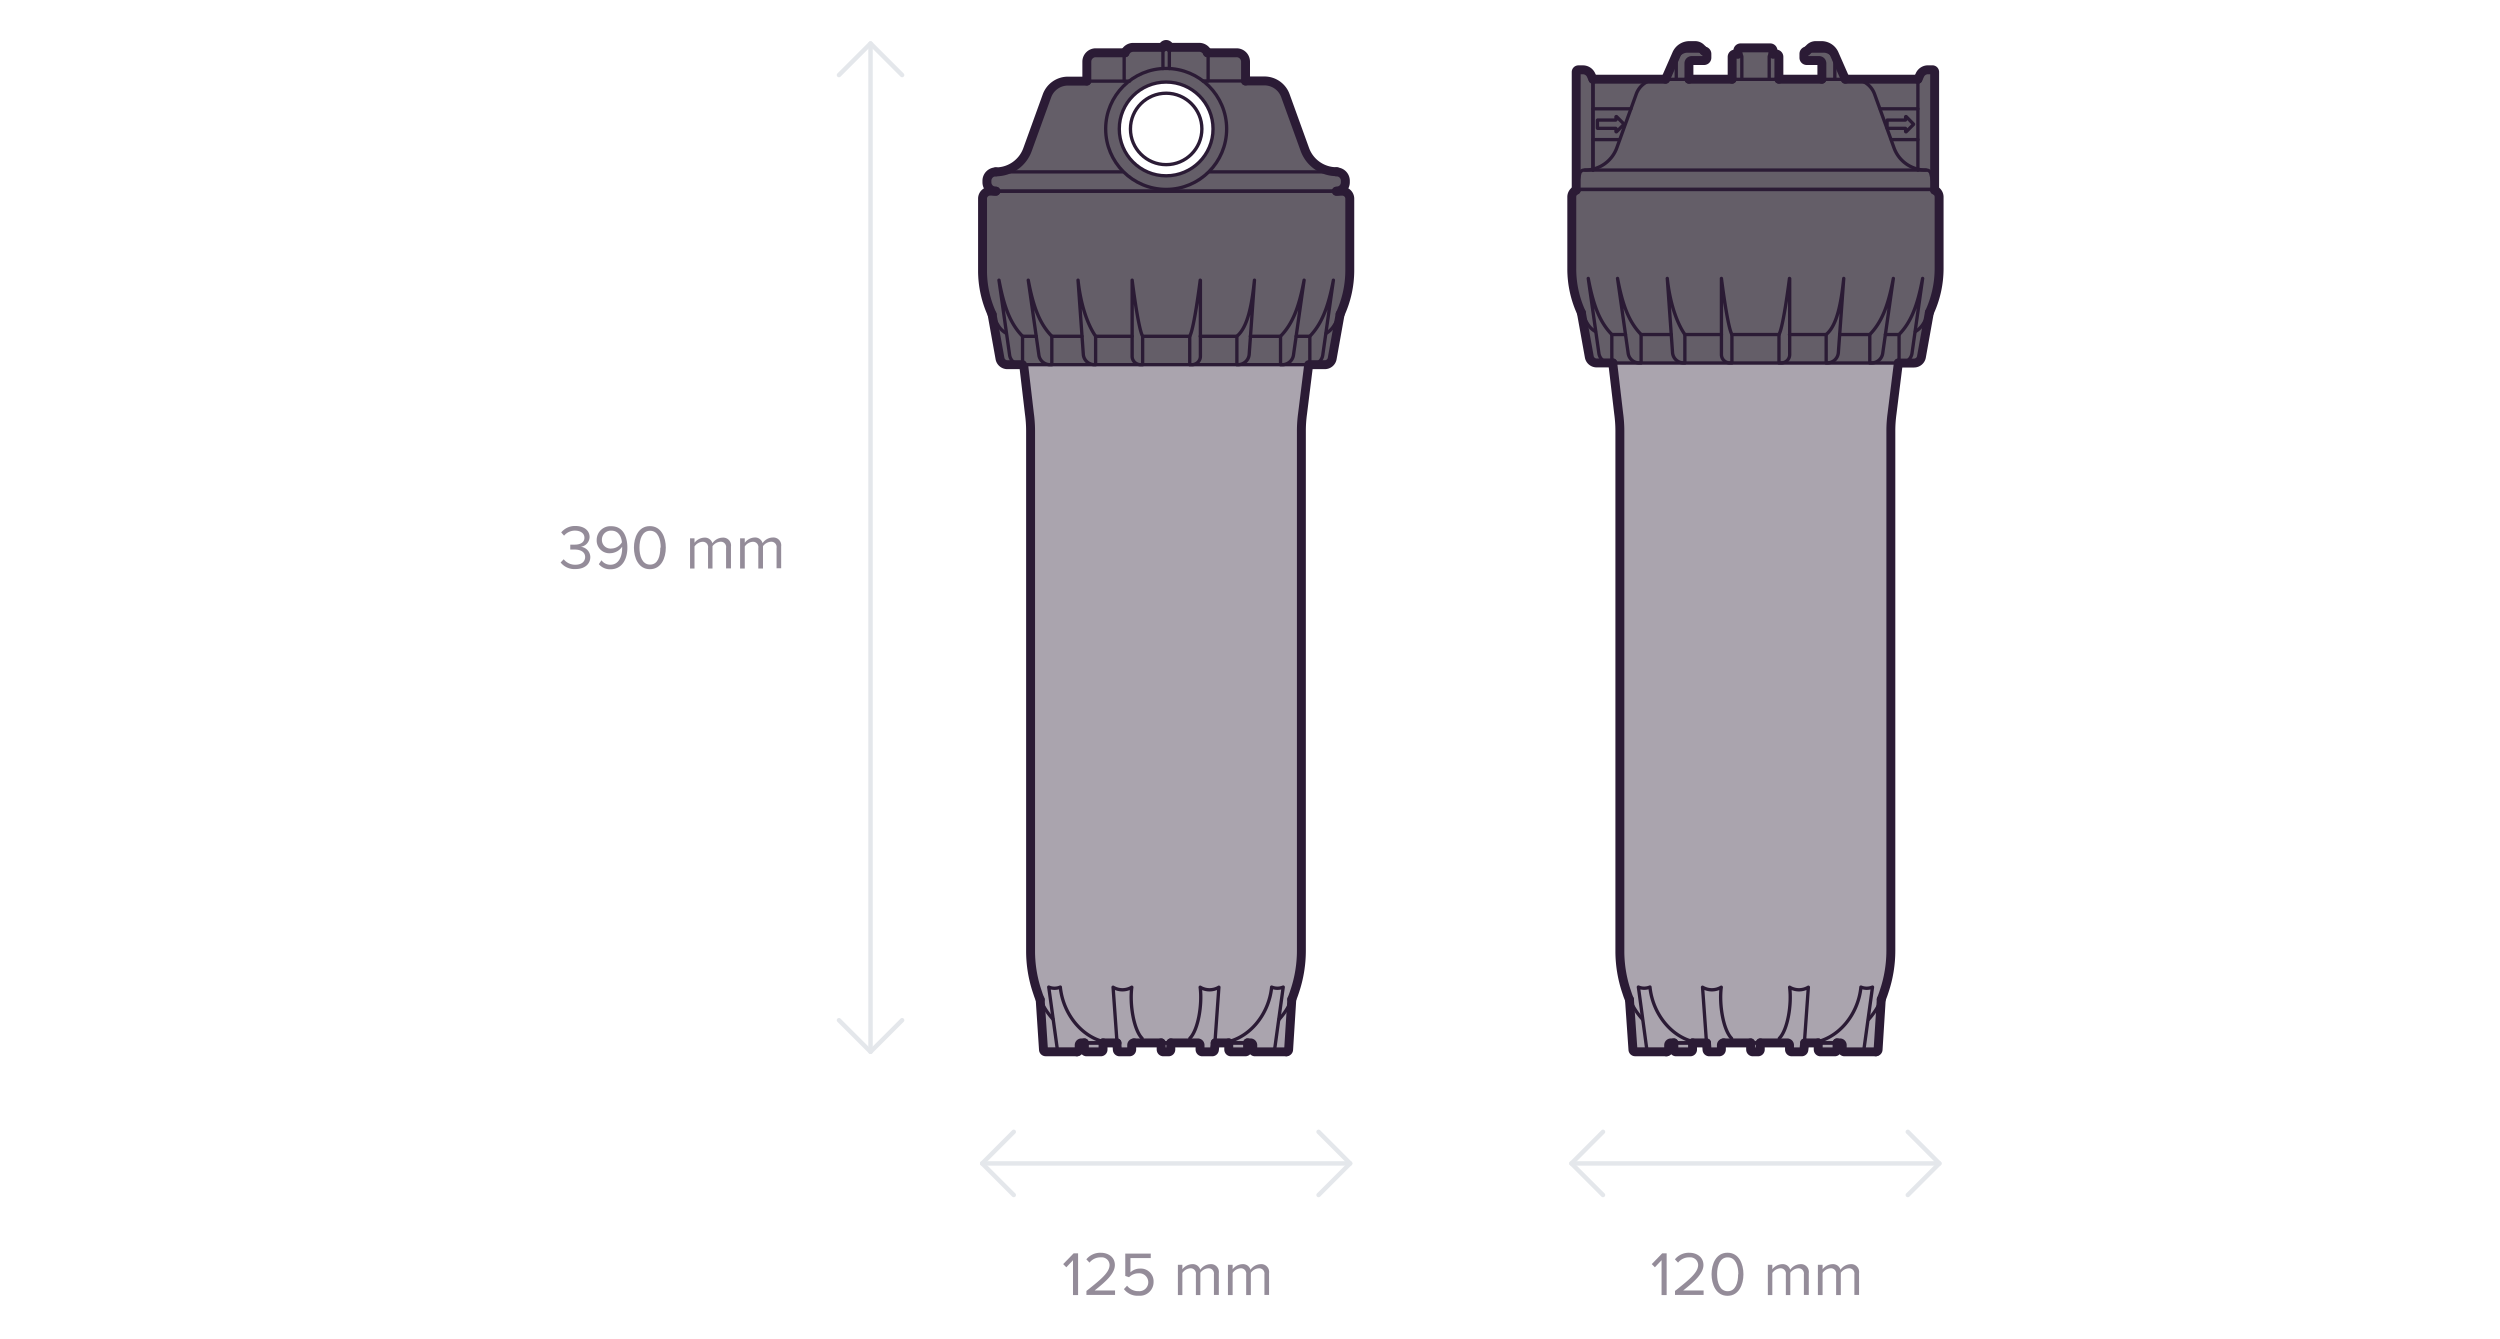 <svg id="Prefilters" xmlns="http://www.w3.org/2000/svg" viewBox="0 0 560 300">
  <defs>
    <style>
      .cls-1, .cls-4, .cls-5 {
        fill: none;
        stroke-linecap: round;
        stroke-linejoin: round;
      }

      .cls-1 {
        stroke: #e4e7eb;
      }

      .cls-2 {
        fill: #aaa4ae;
      }

      .cls-3 {
        fill: #645e68;
      }

      .cls-4, .cls-5 {
        stroke: #2b1b35;
      }

      .cls-4 {
        stroke-width: 0.75px;
      }

      .cls-5 {
        stroke-width: 2px;
      }

      .cls-6 {
        fill: #2b1b35;
        opacity: 0.5;
      }
    </style>
  </defs>
  <title>New_Design_Water_filters_sizes_COM</title>
  <g>
    <line class="cls-1" x1="302.43" y1="260.61" x2="220.01" y2="260.61"/>
    <line class="cls-1" x1="434.42" y1="260.61" x2="352" y2="260.61"/>
    <polyline class="cls-1" points="295.36 253.53 302.43 260.61 295.36 267.68"/>
    <polyline class="cls-1" points="427.35 253.53 434.42 260.61 427.35 267.68"/>
    <polyline class="cls-1" points="227.08 267.68 220.01 260.61 227.08 253.53"/>
    <polyline class="cls-1" points="359.07 267.68 352 260.61 359.07 253.53"/>
    <line class="cls-1" x1="195" y1="9.74" x2="195" y2="235.6"/>
    <polyline class="cls-1" points="187.93 16.81 195 9.74 202.07 16.81"/>
    <polyline class="cls-1" points="202.07 228.53 195 235.6 187.93 228.53"/>
    <g>
      <polygon class="cls-2" points="425.23 81.3 423.59 95.01 423.53 214.02 423.01 218.27 421.4 223.92 420.49 235.5 412.91 235.52 412.58 233.21 411.5 233.27 411 235.6 407.54 235.53 407.28 233.32 404.25 233.21 403.98 235.38 400.95 235.4 400.76 233.61 394.3 233.61 394.3 235.6 392.14 235.6 392.14 233.61 385.82 233.61 385.36 235.51 382.26 235.6 382.26 233.61 379.13 233.61 379.04 235.37 375.32 235.27 374.94 233.61 374.28 233.61 373.28 235.6 365.75 235.14 365.04 223.92 363.43 218.54 362.92 214.25 362.76 93.85 361.29 81.3 425.23 81.3"/>
      <polygon class="cls-3" points="433.26 15.68 431.36 15.46 429.97 16.43 429.61 17.74 413.72 17.74 410.98 11.43 409.03 10.21 406.1 10.33 404.09 11.43 404.09 13.39 407.8 13.66 408.1 17.74 398.47 17.74 398.47 12.1 397.15 12.04 397.15 10.72 389.28 10.72 389.28 12.1 387.96 12.1 387.96 17.53 378.32 17.53 378.32 13.66 382.33 13.66 382.72 12.1 381.7 11.43 380.33 10.21 376.8 10.21 375.56 12.09 373.08 17.74 356.81 17.74 355.06 15.42 353.16 15.68 353.06 38.48 353.07 42.44 352.08 43.36 352 62.37 352.69 65.45 354.24 70.44 356.01 79.92 356.81 81.3 429.61 81.3 430.4 79.92 431.9 70.58 433.94 64.49 434.42 60.53 434.42 43.36 433.36 42.59 433.26 38.1 433.26 15.68"/>
      <path class="cls-4" d="M418.56,228.35a16,16,0,0,0,3.32-5.66l0.2-.6a28.46,28.46,0,0,0,1.48-9V96.51a28.46,28.46,0,0,1,.26-3.81l0.81-7"/>
      <line class="cls-4" x1="404.25" y1="233.61" x2="405.69" y2="233.61"/>
      <line class="cls-4" x1="387.9" y1="233.61" x2="398.54" y2="233.61"/>
      <line class="cls-4" x1="380.75" y1="233.61" x2="382.26" y2="233.61"/>
      <path class="cls-4" d="M361.82,85.7l0.81,7a28.46,28.46,0,0,1,.26,3.81V213a28.46,28.46,0,0,0,1.48,9l0.2,0.6a16,16,0,0,0,3.31,5.66"/>
      <g>
        <path class="cls-4" d="M385.59,234.11v1a0.5,0.5,0,0,1-.5.5h-2.22a0.5,0.5,0,0,1-.5-0.47l-1-14a4.12,4.12,0,0,0,4.19,0c-0.5,3.86.44,9.54,2.31,11.45v1.05h-1.81A0.5,0.5,0,0,0,385.59,234.11Z"/>
        <path class="cls-4" d="M380.75,233.61h-6.47a0.5,0.5,0,0,0-.5.5v1a0.5,0.5,0,0,1-.5.5H369.4a0.5,0.5,0,0,1-.5-0.43L367,221.1a3.39,3.39,0,0,0,2.59,0c0.63,6.26,5.25,11.89,11.19,12.5"/>
        <path class="cls-4" d="M370.71,235.6h-4.47a0.5,0.5,0,0,1-.5-0.47L365,223.92"/>
        <path class="cls-4" d="M400.85,234.11v1a0.5,0.5,0,0,0,.5.5h2.22a0.5,0.5,0,0,0,.5-0.47l1-14a4.12,4.12,0,0,1-4.19,0c0.5,3.86-.44,9.54-2.31,11.45v1.05h1.81A0.5,0.5,0,0,1,400.85,234.11Z"/>
        <path class="cls-4" d="M405.69,233.61h6.47a0.5,0.5,0,0,1,.5.5v1a0.5,0.5,0,0,0,.5.5H417a0.5,0.5,0,0,0,.5-0.43l1.94-14.07a3.39,3.39,0,0,1-2.59,0c-0.62,6.26-5.25,11.89-11.19,12.5"/>
        <path class="cls-4" d="M415.72,235.6h4.47a0.5,0.5,0,0,0,.5-0.47l0.71-11.22"/>
      </g>
      <path class="cls-4" d="M392.14,233.61h2.16a0,0,0,0,1,0,0v1.5a0.5,0.5,0,0,1-.5.5h-1.16a0.5,0.5,0,0,1-.5-0.5v-1.5A0,0,0,0,1,392.14,233.61Z"/>
      <g>
        <path class="cls-4" d="M374.94,233.61h4.19a0,0,0,0,1,0,0v1.5a0.5,0.5,0,0,1-.5.5h-3.19a0.5,0.5,0,0,1-.5-0.5v-1.5A0,0,0,0,1,374.94,233.61Z"/>
        <path class="cls-4" d="M407.28,233.61h4.22a0,0,0,0,1,0,0v1.5a0.5,0.5,0,0,1-.5.5h-3.22a0.5,0.5,0,0,1-.5-0.5v-1.5A0,0,0,0,1,407.28,233.61Z"/>
      </g>
      <path class="cls-5" d="M425.23,81.3l-1.42,11.4a28.46,28.46,0,0,0-.26,3.81V213a28.46,28.46,0,0,1-1.48,9l-0.2.6c-0.1.29-.36,1-0.47,1.24"/>
      <line class="cls-5" x1="404.25" y1="233.61" x2="407.28" y2="233.61"/>
      <line class="cls-5" x1="386.09" y1="233.61" x2="392.14" y2="233.61"/>
      <line class="cls-5" x1="379.13" y1="233.61" x2="382.26" y2="233.61"/>
      <path class="cls-5" d="M365,223.92c-0.15-.36-0.35-0.86-0.47-1.24l-0.2-.6a28.46,28.46,0,0,1-1.48-9V96.51a28.46,28.46,0,0,0-.26-3.81l-1.34-11.4"/>
      <g>
        <path class="cls-5" d="M386.09,233.61a0.5,0.5,0,0,0-.5.5v1a0.5,0.5,0,0,1-.5.5h-2.22a0.5,0.5,0,0,1-.5-0.47l-0.11-1.53"/>
        <path class="cls-5" d="M374.94,233.61h-0.66a0.5,0.5,0,0,0-.5.5v1a0.5,0.5,0,0,1-.5.5"/>
        <path class="cls-5" d="M373.28,235.6h-7a0.5,0.5,0,0,1-.5-0.47L365,223.92"/>
        <path class="cls-5" d="M394.3,233.61h6.05a0.5,0.5,0,0,1,.5.5v1a0.5,0.5,0,0,0,.5.5h2.22a0.5,0.5,0,0,0,.5-0.47l0.18-1.53"/>
        <path class="cls-5" d="M411.5,233.61h0.66a0.5,0.5,0,0,1,.5.5v1a0.5,0.5,0,0,0,.5.5h7"/>
        <path class="cls-5" d="M420.19,235.6a0.5,0.5,0,0,0,.5-0.47l0.71-11.22"/>
      </g>
      <path class="cls-5" d="M394.3,233.61v1.5a0.5,0.5,0,0,1-.5.5h-1.16a0.5,0.5,0,0,1-.5-0.5v-1.5"/>
      <g>
        <path class="cls-5" d="M379.13,233.61v1.5a0.5,0.5,0,0,1-.5.5h-3.19a0.5,0.5,0,0,1-.5-0.5v-1.5"/>
        <path class="cls-5" d="M411.5,233.61v1.5a0.5,0.5,0,0,1-.5.5h-3.22a0.5,0.5,0,0,1-.5-0.5v-1.5"/>
      </g>
      <line class="cls-4" x1="364.11" y1="74.94" x2="361.05" y2="74.94"/>
      <line class="cls-4" x1="374.36" y1="74.94" x2="367.6" y2="74.94"/>
      <line class="cls-4" x1="385.6" y1="74.94" x2="377.41" y2="74.94"/>
      <line class="cls-4" x1="398.5" y1="74.94" x2="387.94" y2="74.94"/>
      <line class="cls-4" x1="409.03" y1="74.94" x2="400.84" y2="74.94"/>
      <line class="cls-4" x1="418.83" y1="74.94" x2="412.08" y2="74.94"/>
      <line class="cls-4" x1="425.39" y1="74.94" x2="422.33" y2="74.94"/>
      <path class="cls-4" d="M357.38,74.27a5,5,0,0,1-1.73-1.67h0a23.45,23.45,0,0,1-3.57-12.43V44.11a1.68,1.68,0,0,1,1.68-1.68h78.9a1.68,1.68,0,0,1,1.68,1.68V60.17a23.45,23.45,0,0,1-3.57,12.43h0a5,5,0,0,1-1.72,1.66"/>
      <path class="cls-4" d="M432.18,70l-1.78,9.94a1.68,1.68,0,0,1-1.65,1.38H357.66A1.68,1.68,0,0,1,356,79.92l-1.77-9.86"/>
      <path class="cls-5" d="M361.29,81.3h-3.63A1.68,1.68,0,0,1,356,79.92l-1.77-9.86"/>
      <path class="cls-5" d="M432.18,70l-1.78,9.94a1.68,1.68,0,0,1-1.65,1.38h-3.52"/>
      <path class="cls-4" d="M385.6,62.37s1.34,10.81,2.35,12.56V81.3h-0.46a1.89,1.89,0,0,1-1.89-1.89v-17Z"/>
      <path class="cls-4" d="M400.84,62.37s-1.34,10.81-2.35,12.56V81.3H399a1.89,1.89,0,0,0,1.89-1.89v-17Z"/>
      <path class="cls-4" d="M413,62.37c-0.55,5.17-1.42,10.47-3.94,12.56V81.3h0.25A2.52,2.52,0,0,0,411.79,79Z"/>
      <path class="cls-4" d="M373.47,62.37c0.55,5.17,2,9.76,3.94,12.56V81.3h-0.25A2.52,2.52,0,0,1,374.65,79Z"/>
      <g>
        <path class="cls-4" d="M362.33,62.37c1.17,6.24,2.64,9.84,5.28,12.56V81.3h-0.41a2.52,2.52,0,0,1-2.49-2.17Z"/>
        <path class="cls-4" d="M424.11,62.37c-1.17,6.24-2.64,9.84-5.28,12.56V81.3h0.41a2.52,2.52,0,0,0,2.49-2.17Z"/>
      </g>
      <g>
        <path class="cls-4" d="M355.77,62.37c1.17,6.24,2.64,9.84,5.28,12.56V81.3h-0.41a2.52,2.52,0,0,1-2.49-2.17Z"/>
        <path class="cls-4" d="M430.67,62.37c-1.17,6.24-2.64,9.84-5.28,12.56V81.3h0.41a2.52,2.52,0,0,0,2.49-2.17Z"/>
      </g>
      <path class="cls-4" d="M355.06,38.1a7.56,7.56,0,0,0,7.11-5l4.34-12a5,5,0,0,1,4.74-3.33h43.92a5,5,0,0,1,4.74,3.33l4.34,12a7.56,7.56,0,0,0,7.11,5"/>
      <polyline class="cls-4" points="356.81 38.1 356.81 17.74 371.25 17.74"/>
      <path class="cls-4" d="M353.07,42.44V16.14a0.5,0.5,0,0,1,.5-0.5h1a2,2,0,0,1,1.81,1.14l0.46,1V38.1"/>
      <path class="cls-4" d="M433.36,42.44V16.13a0.5,0.5,0,0,0-.5-0.5h-1a2,2,0,0,0-1.79,1.14l-0.46,1V38.1"/>
      <path class="cls-5" d="M353.07,42.59V16.14a0.5,0.5,0,0,1,.5-0.5h1a2,2,0,0,1,1.81,1.14l0.46,1"/>
      <path class="cls-5" d="M433.36,42.59V16.13a0.5,0.5,0,0,0-.5-0.5h-1a2,2,0,0,0-1.79,1.14l-0.46,1"/>
      <line class="cls-4" x1="429.61" y1="17.74" x2="415.58" y2="17.74"/>
      <line class="cls-5" x1="356.81" y1="17.74" x2="373.08" y2="17.74"/>
      <line class="cls-5" x1="429.61" y1="17.74" x2="413.34" y2="17.74"/>
      <line class="cls-4" x1="356.81" y1="24.37" x2="365.32" y2="24.37"/>
      <line class="cls-4" x1="356.81" y1="31.27" x2="362.76" y2="31.27"/>
      <line class="cls-4" x1="421.19" y1="24.37" x2="429.61" y2="24.37"/>
      <line class="cls-4" x1="423.67" y1="31.27" x2="429.61" y2="31.27"/>
      <path class="cls-4" d="M388,17.74v-5a0.63,0.63,0,0,1,.63-0.63h0.91a0.63,0.63,0,0,1,.63.63v5"/>
      <path class="cls-4" d="M396.3,17.74v-5a0.63,0.63,0,0,1,.63-0.63h0.91a0.63,0.63,0,0,1,.63.63v5"/>
      <path class="cls-4" d="M389.28,12.1V11.35a0.63,0.63,0,0,1,.63-0.63h6.61a0.63,0.63,0,0,1,.63.63V12"/>
      <path class="cls-5" d="M389.28,12.1V11.35a0.63,0.63,0,0,1,.63-0.63h6.61a0.63,0.63,0,0,1,.63.63V12.1"/>
      <path class="cls-5" d="M388,17.74v-5a0.63,0.63,0,0,1,.63-0.63h0.69"/>
      <path class="cls-5" d="M397.15,12.1h0.69a0.63,0.63,0,0,1,.63.63v5"/>
      <path class="cls-4" d="M378.32,17.74V14.19a0.63,0.63,0,0,1,.63-0.63h2.76a0.63,0.63,0,0,0,.63-0.63V12.06a0.63,0.63,0,0,0-.63-0.63H378a2.52,2.52,0,0,0-2.52,2.52v3.8"/>
      <path class="cls-4" d="M381.7,11.43L381,10.74a1.89,1.89,0,0,0-1.31-.53h-1.24a3.15,3.15,0,0,0-2.88,1.88l-2.48,5.65"/>
      <path class="cls-5" d="M378.32,17.74V14.19a0.63,0.63,0,0,1,.63-0.63h2.76a0.63,0.63,0,0,0,.63-0.63V12.06a0.63,0.63,0,0,0-.63-0.63"/>
      <path class="cls-5" d="M381.7,11.43L381,10.74a1.89,1.89,0,0,0-1.31-.53h-1.24a3.15,3.15,0,0,0-2.88,1.88l-2.48,5.65"/>
      <path class="cls-4" d="M408.1,17.74V14.19a0.63,0.63,0,0,0-.63-0.63h-2.76a0.63,0.63,0,0,1-.63-0.63V12.06a0.63,0.63,0,0,1,.63-0.63h3.74A2.52,2.52,0,0,1,411,13.94v3.8"/>
      <path class="cls-5" d="M408.1,17.74V14.19a0.63,0.63,0,0,0-.63-0.63h-2.76a0.63,0.63,0,0,1-.63-0.63V12.06a0.63,0.63,0,0,1,.63-0.63"/>
      <path class="cls-4" d="M404.72,11.43l0.71-.69a1.89,1.89,0,0,1,1.31-.53H408a3.15,3.15,0,0,1,2.88,1.88l2.48,5.65"/>
      <path class="cls-5" d="M404.72,11.43l0.71-.69a1.89,1.89,0,0,1,1.31-.53H408a3.15,3.15,0,0,1,2.88,1.88l2.48,5.65"/>
      <path class="cls-5" d="M433.36,42.59a1.68,1.68,0,0,1,1,1.52V60.17A23.45,23.45,0,0,1,432.18,70"/>
      <path class="cls-5" d="M354.24,70.06a23.47,23.47,0,0,1-2.16-9.89V44.11a1.68,1.68,0,0,1,1-1.53"/>
      <line class="cls-5" x1="378.32" y1="17.74" x2="387.96" y2="17.74"/>
      <line class="cls-5" x1="398.47" y1="17.74" x2="408.1" y2="17.74"/>
      <path class="cls-4" d="M428.59,27.76L427,26.14a0.08,0.08,0,0,0-.14.06v0.61a0.08,0.08,0,0,1-.08.08h-4a0.08,0.08,0,0,0-.08.08v1.7a0.08,0.08,0,0,0,.08.08h4a0.08,0.08,0,0,1,.08.08v0.61a0.08,0.08,0,0,0,.14.06l1.62-1.62A0.08,0.08,0,0,0,428.59,27.76Z"/>
      <path class="cls-4" d="M363.74,27.76l-1.62-1.62a0.08,0.08,0,0,0-.14.06v0.61a0.08,0.08,0,0,1-.08.08h-4a0.08,0.08,0,0,0-.08.08v1.7a0.08,0.08,0,0,0,.08.08h4a0.08,0.08,0,0,1,.08.08v0.61a0.08,0.08,0,0,0,.14.06l1.62-1.62A0.08,0.08,0,0,0,363.74,27.76Z"/>
      <path class="cls-4" d="M431.56,38.1h-76.7a1,1,0,0,0-1,.78l-0.82,3.56h80.29l-0.82-3.56A1,1,0,0,0,431.56,38.1Z"/>
    </g>
    <g>
      <polygon class="cls-2" points="293.19 81.3 291.55 95.01 291.49 214.02 290.97 218.27 289.36 223.92 288.45 235.5 280.86 235.52 280.54 233.21 279.46 233.27 278.96 235.6 275.5 235.53 275.24 233.32 272.2 233.21 271.94 235.38 268.91 235.4 268.72 233.61 262.26 233.61 262.26 235.6 260.1 235.6 260.1 233.61 253.78 233.61 253.32 235.51 250.22 235.6 250.22 233.61 247.08 233.61 246.99 235.37 243.28 235.27 242.9 233.61 242.24 233.61 241.24 235.6 233.71 235.14 233 223.92 231.39 218.54 230.88 214.25 230.72 93.85 229.25 81.3 293.19 81.3"/>
      <path class="cls-4" d="M286.51,228.35a16,16,0,0,0,3.32-5.66l0.2-.6a28.46,28.46,0,0,0,1.48-9V96.51a28.46,28.46,0,0,1,.26-3.81l0.81-7"/>
      <line class="cls-4" x1="272.2" y1="233.61" x2="273.65" y2="233.61"/>
      <line class="cls-4" x1="255.86" y1="233.61" x2="266.49" y2="233.61"/>
      <line class="cls-4" x1="248.7" y1="233.61" x2="250.22" y2="233.61"/>
      <path class="cls-4" d="M229.78,85.7l0.81,7a28.46,28.46,0,0,1,.26,3.81V213a28.46,28.46,0,0,0,1.48,9l0.2,0.6a16,16,0,0,0,3.31,5.66"/>
      <g>
        <path class="cls-4" d="M253.55,234.11v1a0.5,0.5,0,0,1-.5.5h-2.22a0.5,0.5,0,0,1-.5-0.47l-1-14a4.12,4.12,0,0,0,4.19,0c-0.5,3.86.44,9.54,2.31,11.45v1.05H254A0.5,0.5,0,0,0,253.55,234.11Z"/>
        <path class="cls-4" d="M248.7,233.61h-6.47a0.5,0.5,0,0,0-.5.5v1a0.5,0.5,0,0,1-.5.5h-3.87a0.5,0.5,0,0,1-.5-0.43l-1.94-14.07a3.39,3.39,0,0,0,2.59,0c0.63,6.26,5.25,11.89,11.19,12.5"/>
        <path class="cls-4" d="M238.67,235.6H234.2a0.5,0.5,0,0,1-.5-0.47L233,223.92"/>
        <path class="cls-4" d="M268.81,234.11v1a0.5,0.5,0,0,0,.5.5h2.22a0.5,0.5,0,0,0,.5-0.47l1-14a4.12,4.12,0,0,1-4.19,0c0.5,3.86-.44,9.54-2.31,11.45v1.05h1.81A0.5,0.5,0,0,1,268.81,234.11Z"/>
        <path class="cls-4" d="M273.65,233.61h6.47a0.5,0.5,0,0,1,.5.5v1a0.5,0.5,0,0,0,.5.5H285a0.5,0.5,0,0,0,.5-0.43l1.94-14.07a3.39,3.39,0,0,1-2.59,0c-0.62,6.26-5.25,11.89-11.19,12.5"/>
        <path class="cls-4" d="M283.68,235.6h4.47a0.5,0.5,0,0,0,.5-0.47l0.71-11.22"/>
      </g>
      <path class="cls-4" d="M260.1,233.61h2.16a0,0,0,0,1,0,0v1.5a0.5,0.5,0,0,1-.5.5H260.6a0.5,0.5,0,0,1-.5-0.5v-1.5A0,0,0,0,1,260.1,233.61Z"/>
      <g>
        <path class="cls-4" d="M242.9,233.61h4.19a0,0,0,0,1,0,0v1.5a0.5,0.5,0,0,1-.5.5H243.4a0.5,0.5,0,0,1-.5-0.5v-1.5A0,0,0,0,1,242.9,233.61Z"/>
        <path class="cls-4" d="M275.24,233.61h4.22a0,0,0,0,1,0,0v1.5a0.5,0.5,0,0,1-.5.5h-3.22a0.5,0.5,0,0,1-.5-0.5v-1.5A0,0,0,0,1,275.24,233.61Z"/>
      </g>
      <path class="cls-5" d="M293.14,81.69l-1.37,11a28.46,28.46,0,0,0-.26,3.81V213a28.46,28.46,0,0,1-1.48,9l-0.2.6c-0.1.29-.36,1-0.47,1.24"/>
      <line class="cls-5" x1="272.2" y1="233.61" x2="275.24" y2="233.61"/>
      <line class="cls-5" x1="254.05" y1="233.61" x2="260.1" y2="233.61"/>
      <line class="cls-5" x1="247.08" y1="233.61" x2="250.22" y2="233.61"/>
      <path class="cls-5" d="M233,223.92c-0.15-.36-0.35-0.86-0.47-1.24l-0.2-.6a28.46,28.46,0,0,1-1.48-9V96.51a28.46,28.46,0,0,0-.26-3.81l-1.34-11.4"/>
      <g>
        <path class="cls-5" d="M254,233.61a0.5,0.5,0,0,0-.5.5v1a0.5,0.5,0,0,1-.5.5h-2.22a0.5,0.5,0,0,1-.5-0.47l-0.11-1.53"/>
        <path class="cls-5" d="M242.9,233.61h-0.66a0.5,0.5,0,0,0-.5.5v1a0.5,0.5,0,0,1-.5.5"/>
        <path class="cls-5" d="M241.24,235.6h-7a0.5,0.5,0,0,1-.5-0.47L233,223.92"/>
        <path class="cls-5" d="M262.26,233.61h6.05a0.5,0.5,0,0,1,.5.5v1a0.5,0.5,0,0,0,.5.5h2.22a0.5,0.5,0,0,0,.5-0.47l0.18-1.53"/>
        <path class="cls-5" d="M279.46,233.61h0.66a0.5,0.5,0,0,1,.5.5v1a0.5,0.5,0,0,0,.5.5h7"/>
        <path class="cls-5" d="M288.15,235.6a0.5,0.5,0,0,0,.5-0.47l0.71-11.22"/>
      </g>
      <path class="cls-5" d="M262.26,233.61v1.5a0.5,0.5,0,0,1-.5.5H260.6a0.5,0.5,0,0,1-.5-0.5v-1.5"/>
      <g>
        <path class="cls-5" d="M247.08,233.61v1.5a0.5,0.5,0,0,1-.5.5H243.4a0.5,0.5,0,0,1-.5-0.5v-1.5"/>
        <path class="cls-5" d="M279.46,233.61v1.5a0.5,0.5,0,0,1-.5.5h-3.22a0.5,0.5,0,0,1-.5-0.5v-1.5"/>
      </g>
      <g>
        <path class="cls-3" d="M301.36,43l-1.18-.15,0.95-1.08,0.27-1.63-1-1.35-1.87-.32-2.64-.82-2.25-1.81-1.34-2.32L287.6,20.76l-1.3-1.69L284,18.13h-5l0.1-4.15-0.54-1.7L277,11.82l-6.36-.2-1.66-1h-7l-0.31-.86h-0.78l-0.34.86h-7.72l-1,1.21-6.74-.13-1.61,1.68v4.77h-5.2l-1.56.48L235.31,20l-0.79,1.42L230,34l-1.53,2.25-3,1.85-3.61.4-0.8,1.71v1.23l0.81,1-1.79,1.33-0.08,19,0.69,3.08,1.55,5L224,80.32l0.8,1.38h72.8l0.78-1.38,1.5-9.35,2-6.09,0.49-4V43.75Zm-40.12-3.6a10.47,10.47,0,1,1,10.47-10.47A10.47,10.47,0,0,1,261.24,39.38Z"/>
        <line class="cls-4" x1="232.11" y1="75.33" x2="229.05" y2="75.33"/>
        <line class="cls-4" x1="242.37" y1="75.33" x2="235.61" y2="75.33"/>
        <line class="cls-4" x1="253.6" y1="75.33" x2="245.42" y2="75.33"/>
        <line class="cls-4" x1="266.5" y1="75.33" x2="255.95" y2="75.33"/>
        <line class="cls-4" x1="277.03" y1="75.33" x2="268.85" y2="75.33"/>
        <line class="cls-4" x1="286.84" y1="75.33" x2="280.08" y2="75.33"/>
        <line class="cls-4" x1="293.4" y1="75.33" x2="290.34" y2="75.33"/>
        <path class="cls-4" d="M225.39,74.66A5,5,0,0,1,223.66,73h0a23.45,23.45,0,0,1-3.57-12.43V44.5a1.68,1.68,0,0,1,1.68-1.68h78.9a1.68,1.68,0,0,1,1.68,1.68V60.56A23.45,23.45,0,0,1,298.78,73h0a5,5,0,0,1-1.72,1.66"/>
        <path class="cls-4" d="M300.19,70.37l-1.78,9.94a1.68,1.68,0,0,1-1.65,1.38H225.67A1.68,1.68,0,0,1,224,80.32l-1.77-9.86"/>
        <path class="cls-5" d="M229.05,81.69h-3.38A1.68,1.68,0,0,1,224,80.32l-1.77-9.86"/>
        <path class="cls-5" d="M300.19,70.37l-1.78,9.94a1.68,1.68,0,0,1-1.65,1.38h-3.62"/>
        <path class="cls-4" d="M253.6,62.76s1.34,10.81,2.35,12.56v6.37h-0.46a1.89,1.89,0,0,1-1.89-1.89v-17Z"/>
        <path class="cls-4" d="M268.85,62.76s-1.34,10.81-2.35,12.56v6.37H267a1.89,1.89,0,0,0,1.89-1.89v-17Z"/>
        <path class="cls-4" d="M281,62.76c-0.55,5.17-1.42,10.47-3.94,12.56v6.37h0.25a2.52,2.52,0,0,0,2.51-2.34Z"/>
        <path class="cls-4" d="M241.48,62.76c0.55,5.17,2,9.76,3.94,12.56v6.37h-0.25a2.52,2.52,0,0,1-2.51-2.34Z"/>
        <g>
          <path class="cls-4" d="M230.33,62.76c1.17,6.24,2.64,9.84,5.28,12.56v6.37H235.2a2.52,2.52,0,0,1-2.49-2.17Z"/>
          <path class="cls-4" d="M292.12,62.76c-1.17,6.24-2.64,9.84-5.28,12.56v6.37h0.41a2.52,2.52,0,0,0,2.49-2.17Z"/>
        </g>
        <g>
          <path class="cls-4" d="M223.77,62.76c1.17,6.24,2.64,9.84,5.28,12.56v6.37h-0.41a2.52,2.52,0,0,1-2.49-2.17Z"/>
          <path class="cls-4" d="M298.68,62.76C297.5,69,296,72.61,293.4,75.33v6.37h0.41a2.52,2.52,0,0,0,2.49-2.17Z"/>
        </g>
        <path class="cls-4" d="M271.08,38.5h28.28a2,2,0,0,1,2,2v0.33a2,2,0,0,1-2,2H223.07a2,2,0,0,1-2-2V40.5a2,2,0,0,1,2-2h28.28"/>
        <path class="cls-4" d="M269.47,18.13h13.71a5,5,0,0,1,4.74,3.33l4.34,12a7.56,7.56,0,0,0,7.11,5"/>
        <path class="cls-4" d="M223.06,38.5a7.56,7.56,0,0,0,7.11-5l4.34-12a5,5,0,0,1,4.74-3.33H253"/>
        <path class="cls-4" d="M270.63,11.82H277a2,2,0,0,1,2,2v4.32"/>
        <path class="cls-4" d="M243.45,18.13V13.82a2,2,0,0,1,2-2h6.36"/>
        <path class="cls-5" d="M299.36,42.83h1.31a1.68,1.68,0,0,1,1.68,1.68V60.56a23.45,23.45,0,0,1-2.16,9.81"/>
        <path class="cls-5" d="M222.25,70.45a23.47,23.47,0,0,1-2.16-9.89V44.5a1.68,1.68,0,0,1,1.68-1.68h1.31"/>
        <circle class="cls-4" cx="261.22" cy="28.88" r="13.55"/>
        <path class="cls-4" d="M251.81,18.13V12.6a2,2,0,0,1,2-2h6.69"/>
        <path class="cls-4" d="M261.93,10.6h6.69a2,2,0,0,1,2,2v5.53"/>
        <circle class="cls-4" cx="261.22" cy="28.88" r="10.5"/>
        <circle class="cls-4" cx="261.22" cy="28.88" r="8"/>
        <path class="cls-4" d="M261.93,15.35V10.67a0.71,0.71,0,1,0-1.43,0v4.68"/>
        <path class="cls-5" d="M223.07,42.83a2,2,0,0,1-2-2V40.5a2,2,0,0,1,2-2"/>
        <path class="cls-5" d="M299.36,38.5a2,2,0,0,1,2,2v0.33a2,2,0,0,1-2,2"/>
        <path class="cls-5" d="M279,18.13h4.2a5,5,0,0,1,4.74,3.33l4.34,12a7.55,7.55,0,0,0,7.1,5"/>
        <path class="cls-5" d="M223.07,38.5a7.55,7.55,0,0,0,7.1-5l4.34-12a5,5,0,0,1,4.74-3.33h4.2"/>
        <path class="cls-5" d="M270.47,11.82H277a2,2,0,0,1,2,2v4.32"/>
        <path class="cls-5" d="M243.45,18.13V13.82a2,2,0,0,1,2-2H252"/>
        <path class="cls-5" d="M252,11.83a2,2,0,0,1,1.84-1.22h6.69"/>
        <path class="cls-5" d="M261.93,10.6h6.69a2,2,0,0,1,1.84,1.21"/>
        <path class="cls-5" d="M261.93,10.6a0.72,0.72,0,0,0-1.43,0"/>
      </g>
    </g>
    <g>
      <path class="cls-6" d="M240.35,290.09v-7.8l-1.5,1.58-0.7-.71,2.34-2.41h1v9.34h-1.16Z"/>
      <path class="cls-6" d="M243.36,290.09v-0.92c3.36-2.65,5.18-4.2,5.18-5.81a1.75,1.75,0,0,0-1.95-1.71,3.12,3.12,0,0,0-2.54,1.18l-0.71-.74a4,4,0,0,1,3.25-1.47c1.55,0,3.14.88,3.14,2.75s-1.93,3.64-4.54,5.7h4.58v1h-6.42Z"/>
      <path class="cls-6" d="M251.76,288.76l0.71-.77a3.08,3.08,0,0,0,2.58,1.23,2,2,0,0,0,2.16-2,2,2,0,0,0-2.14-2,2.93,2.93,0,0,0-2.16.88l-0.85-.29v-5h5.71v1h-4.55V285a3.16,3.16,0,0,1,2.18-.84,2.86,2.86,0,0,1,3,3,3.06,3.06,0,0,1-3.32,3.08A3.82,3.82,0,0,1,251.76,288.76Z"/>
      <path class="cls-6" d="M271.92,290.09V285.5a1.19,1.19,0,0,0-1.25-1.4,2.37,2.37,0,0,0-1.79,1v5h-1V285.5a1.19,1.19,0,0,0-1.25-1.4,2.36,2.36,0,0,0-1.78,1.05v4.94h-1v-6.77h1v1a2.93,2.93,0,0,1,2.19-1.15,1.74,1.74,0,0,1,1.82,1.26,2.85,2.85,0,0,1,2.27-1.26,1.76,1.76,0,0,1,1.89,2v4.89h-1.05Z"/>
      <path class="cls-6" d="M283.23,290.09V285.5a1.19,1.19,0,0,0-1.25-1.4,2.37,2.37,0,0,0-1.79,1v5h-1.05V285.5a1.19,1.19,0,0,0-1.25-1.4,2.36,2.36,0,0,0-1.78,1.05v4.94h-1.05v-6.77h1.05v1a2.92,2.92,0,0,1,2.18-1.15,1.74,1.74,0,0,1,1.82,1.26,2.85,2.85,0,0,1,2.27-1.26,1.76,1.76,0,0,1,1.89,2v4.89h-1.05Z"/>
    </g>
    <g>
      <path class="cls-6" d="M125.58,126l0.69-.73a3.24,3.24,0,0,0,2.61,1.23c1.36,0,2.19-.67,2.19-1.75s-1-1.65-2.33-1.65c-0.39,0-.83,0-1,0V122c0.15,0,.59,0,1,0,1.18,0,2.17-.46,2.17-1.54s-1-1.6-2.09-1.6a3.17,3.17,0,0,0-2.47,1.13l-0.64-.73a4,4,0,0,1,3.19-1.44c1.79,0,3.17.91,3.17,2.49a2.27,2.27,0,0,1-2,2.17,2.35,2.35,0,0,1,2.16,2.3c0,1.56-1.25,2.69-3.31,2.69A3.94,3.94,0,0,1,125.58,126Z"/>
      <path class="cls-6" d="M134.14,126.37l0.59-.87a2.41,2.41,0,0,0,2,1c1.89,0,2.63-1.89,2.63-3.66a3.49,3.49,0,0,0,0-.38,3.35,3.35,0,0,1-2.63,1.46,2.84,2.84,0,0,1-3.07-3,3.07,3.07,0,0,1,3.26-3.05c2.62,0,3.61,2.28,3.61,4.83s-1.18,4.82-3.8,4.82A3.25,3.25,0,0,1,134.14,126.37Zm5.17-4.89c-0.1-1.16-.71-2.61-2.34-2.61a2,2,0,0,0-2.14,2,1.93,1.93,0,0,0,2.16,2A2.8,2.8,0,0,0,139.31,121.48Z"/>
      <path class="cls-6" d="M142,122.67c0-2.28,1-4.82,3.57-4.82s3.57,2.54,3.57,4.82-1,4.83-3.57,4.83S142,124.94,142,122.67Zm6,0c0-1.86-.6-3.78-2.38-3.78s-2.38,1.92-2.38,3.78,0.6,3.8,2.38,3.8S147.91,124.54,147.91,122.67Z"/>
      <path class="cls-6" d="M162.64,127.34v-4.59a1.19,1.19,0,0,0-1.25-1.4,2.37,2.37,0,0,0-1.79,1v5h-1v-4.59a1.19,1.19,0,0,0-1.25-1.4,2.36,2.36,0,0,0-1.78,1.05v4.94h-1v-6.77h1v1a2.93,2.93,0,0,1,2.19-1.15,1.74,1.74,0,0,1,1.82,1.26,2.85,2.85,0,0,1,2.27-1.26,1.76,1.76,0,0,1,1.89,2v4.89h-1.05Z"/>
      <path class="cls-6" d="M173.95,127.34v-4.59a1.19,1.19,0,0,0-1.25-1.4,2.37,2.37,0,0,0-1.79,1v5h-1.05v-4.59a1.19,1.19,0,0,0-1.25-1.4,2.36,2.36,0,0,0-1.78,1.05v4.94h-1.05v-6.77h1.05v1A2.92,2.92,0,0,1,169,120.4a1.74,1.74,0,0,1,1.82,1.26,2.85,2.85,0,0,1,2.27-1.26,1.76,1.76,0,0,1,1.89,2v4.89h-1.05Z"/>
    </g>
    <g>
      <path class="cls-6" d="M372.19,290.09v-7.8l-1.5,1.58-0.7-.71,2.34-2.41h1v9.34h-1.16Z"/>
      <path class="cls-6" d="M375.2,290.09v-0.92c3.36-2.65,5.18-4.2,5.18-5.81a1.75,1.75,0,0,0-1.95-1.71,3.12,3.12,0,0,0-2.54,1.18l-0.71-.74a4,4,0,0,1,3.25-1.47c1.55,0,3.14.88,3.14,2.75s-1.93,3.64-4.54,5.7h4.58v1H375.2Z"/>
      <path class="cls-6" d="M383.39,285.43c0-2.28,1-4.82,3.57-4.82s3.57,2.54,3.57,4.82-1,4.83-3.57,4.83S383.39,287.69,383.39,285.43Zm6,0c0-1.86-.6-3.78-2.38-3.78s-2.38,1.92-2.38,3.78,0.6,3.8,2.38,3.8S389.34,287.29,389.34,285.43Z"/>
      <path class="cls-6" d="M404.07,290.09V285.5a1.19,1.19,0,0,0-1.25-1.4,2.37,2.37,0,0,0-1.79,1v5h-1V285.5a1.19,1.19,0,0,0-1.25-1.4,2.37,2.37,0,0,0-1.78,1.05v4.94h-1v-6.77h1v1a2.93,2.93,0,0,1,2.19-1.15,1.74,1.74,0,0,1,1.82,1.26,2.85,2.85,0,0,1,2.27-1.26,1.76,1.76,0,0,1,1.89,2v4.89h-1.05Z"/>
      <path class="cls-6" d="M415.38,290.09V285.5a1.19,1.19,0,0,0-1.25-1.4,2.37,2.37,0,0,0-1.79,1v5h-1.05V285.5a1.18,1.18,0,0,0-1.25-1.4,2.36,2.36,0,0,0-1.78,1.05v4.94h-1.05v-6.77h1.05v1a2.93,2.93,0,0,1,2.19-1.15,1.74,1.74,0,0,1,1.82,1.26,2.85,2.85,0,0,1,2.27-1.26,1.76,1.76,0,0,1,1.89,2v4.89h-1.05Z"/>
    </g>
  </g>
</svg>
